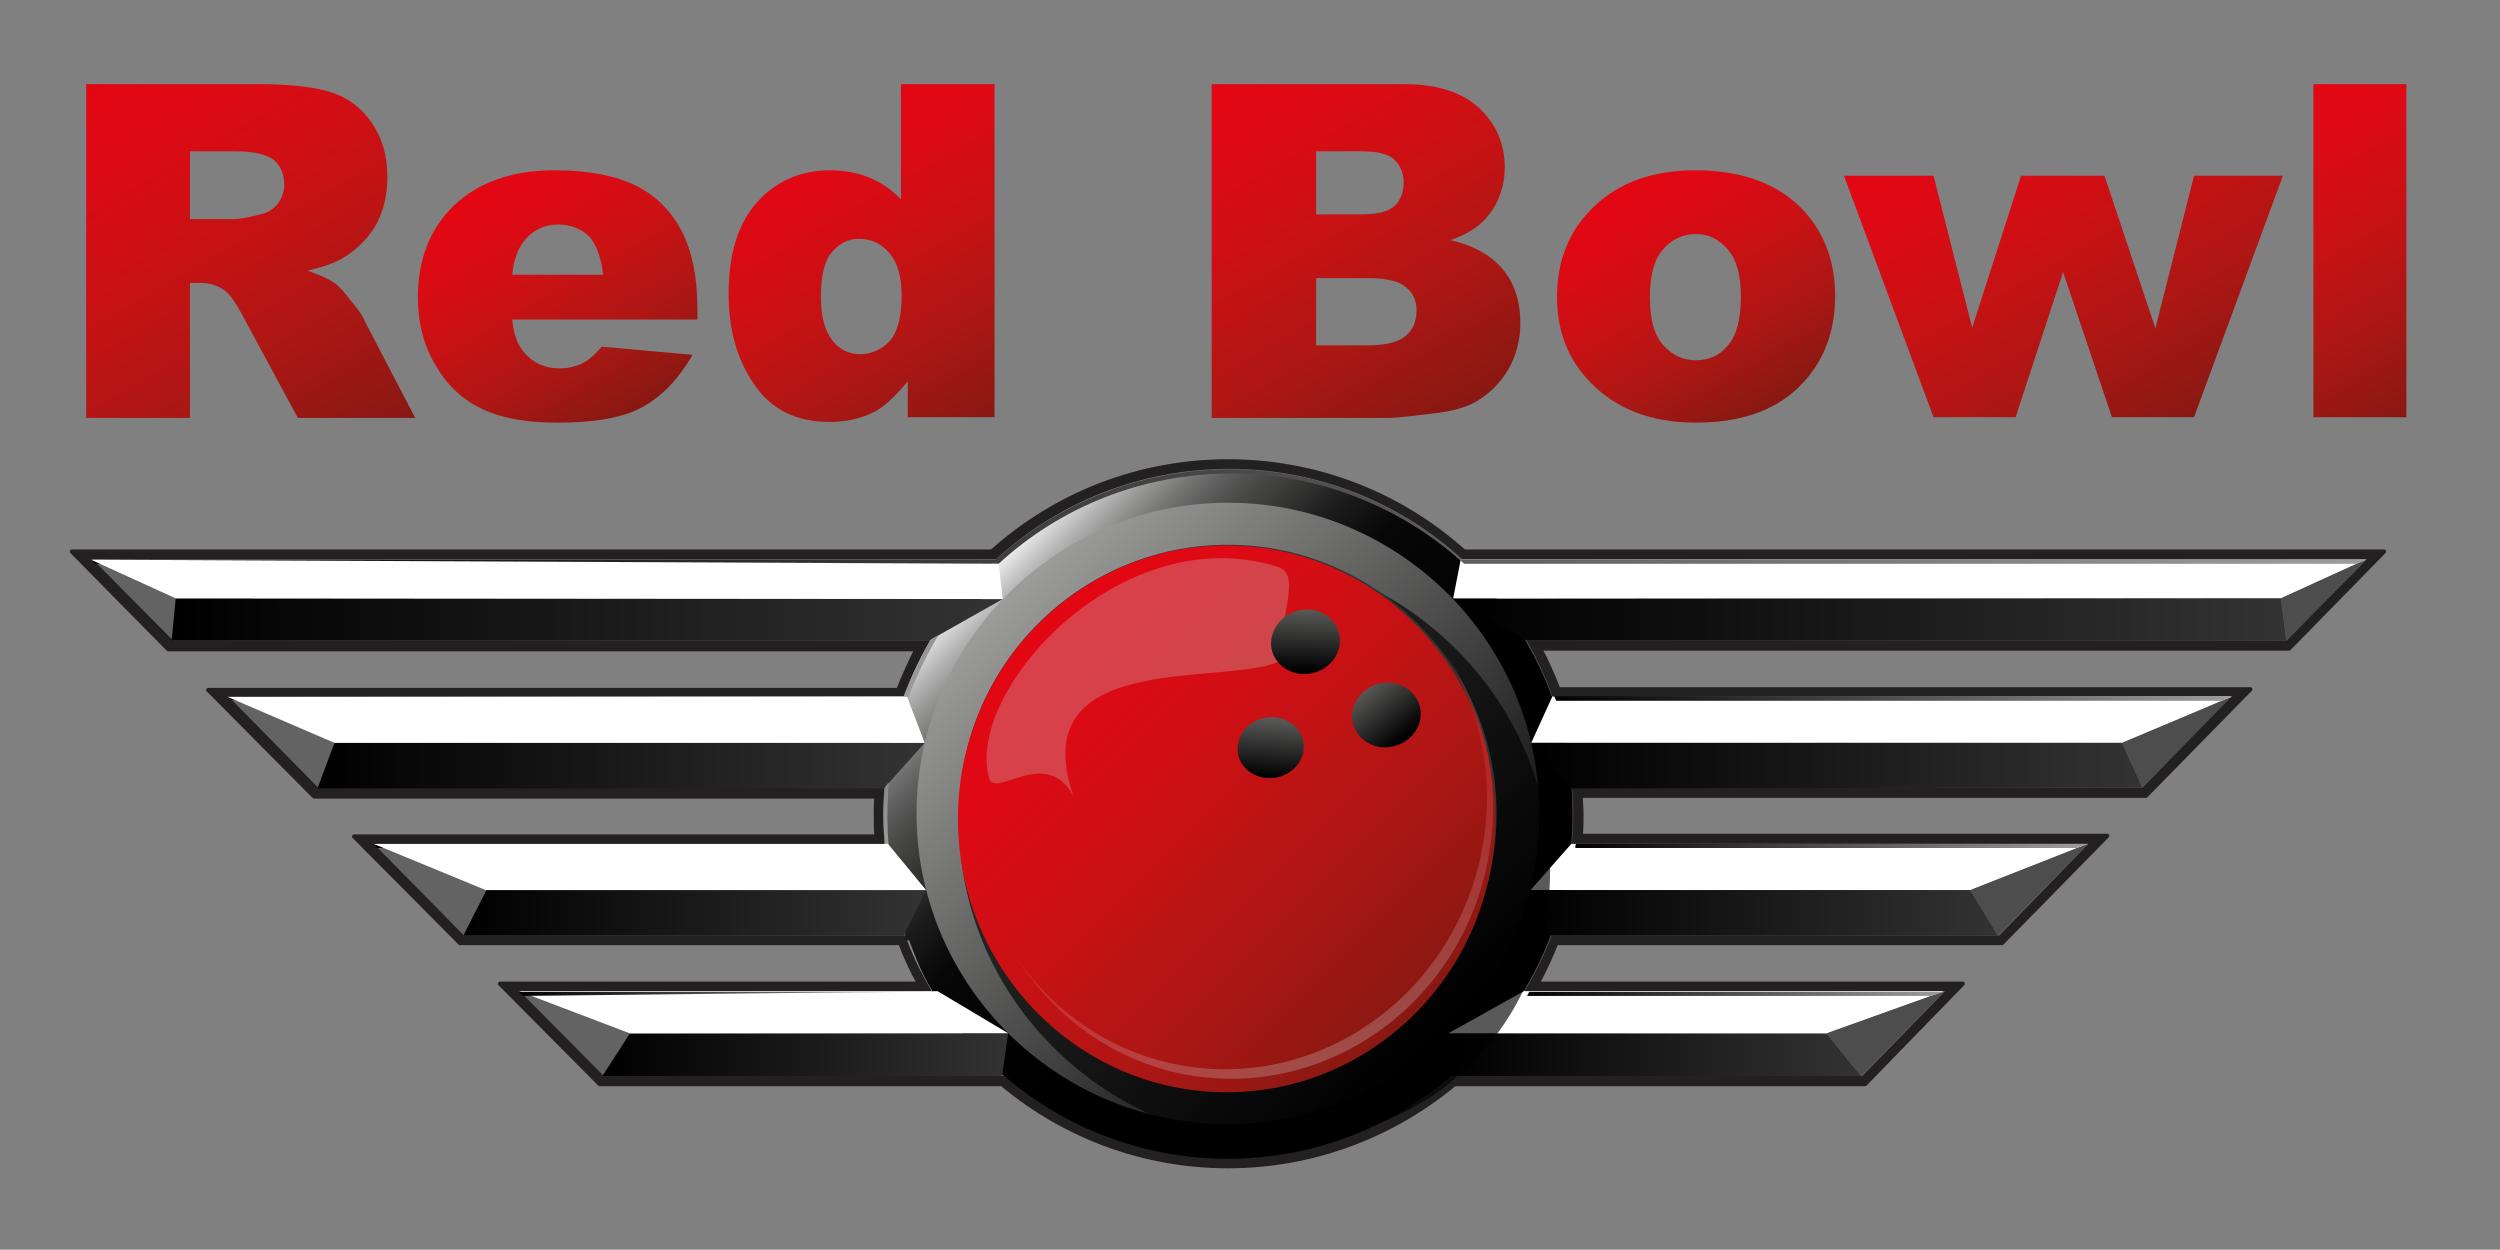 <?xml version="1.0" encoding="utf-8"?>
<!-- Generator: Adobe Illustrator 19.1.0, SVG Export Plug-In . SVG Version: 6.00 Build 0)  -->
<svg version="1.1" id="Ebene_1" xmlns="http://www.w3.org/2000/svg" xmlns:xlink="http://www.w3.org/1999/xlink" x="0px" y="0px"
	 viewBox="0 0 368.5 184.2" style="enable-background:new 0 0 368.5 184.2;" xml:space="preserve">
<rect x="0" y="0" width="368.5" height="184.2" fill="#808080" stroke="none"/>
<style type="text/css">
	.st0{fill:#232021;stroke:#232021;stroke-width:0.62;stroke-linecap:round;stroke-linejoin:round;stroke-miterlimit:10;}
	.st1{fill:#4D4D4D;}
	.st2{fill:#636363;}
	.st3{fill:url(#SVGID_1_);}
	.st4{fill:url(#SVGID_2_);}
	.st5{fill:url(#SVGID_3_);}
	.st6{fill:url(#SVGID_4_);}
	.st7{fill:url(#SVGID_5_);}
	.st8{fill:url(#SVGID_6_);}
	.st9{fill:#FFFFFF;}
	.st10{fill:url(#SVGID_7_);}
	.st11{fill:url(#SVGID_8_);}
	.st12{fill:url(#SVGID_9_);}
	.st13{fill:url(#SVGID_10_);}
	.st14{opacity:0.65;}
	.st15{fill:url(#SVGID_11_);}
	.st16{fill:url(#SVGID_12_);}
	.st17{fill:url(#SVGID_13_);}
	.st18{fill:url(#SVGID_14_);}
	.st19{fill:url(#SVGID_15_);}
	.st20{fill:url(#SVGID_16_);}
	.st21{fill:url(#SVGID_17_);}
	.st22{fill:url(#SVGID_18_);}
	.st23{fill:url(#SVGID_19_);}
	.st24{fill:url(#SVGID_20_);}
	.st25{fill:url(#SVGID_21_);}
	.st26{fill:url(#SVGID_22_);}
	.st27{fill:url(#SVGID_23_);}
	.st28{fill:url(#SVGID_24_);}
	.st29{fill:#333333;}
	.st30{fill:url(#SVGID_25_);}
	.st31{opacity:0.3;fill:#C8C7C9;}
	.st32{fill:url(#SVGID_26_);}
	.st33{opacity:0.3;fill:url(#SVGID_27_);}
	.st34{fill:url(#SVGID_28_);}
	.st35{fill:url(#SVGID_29_);}
</style>
<path class="st0" d="M181,171.9c-12.2,0-24-4.3-33.3-12.1H88.4L73.7,145h61.8c-1.1-1.9-2-3.9-2.8-6H67.8l-15.6-15.7h77
	c-0.1-1.2-0.1-2.3-0.1-3.3c0-0.8,0-1.7,0.1-2.6H46.3l-15.6-15.7h101.7c0.8-2,1.7-4,2.7-6H24.8L10.6,81.3h135.6
	c9.6-8.6,21.9-13.3,34.8-13.3c12.9,0,25.2,4.7,34.8,13.3h135.6l-14,14.3H227c1,1.9,1.9,3.9,2.7,6h102l-15.4,15.7h-83.3
	c0,0.9,0.1,1.8,0.1,2.6c0,1.1,0,2.2-0.1,3.3h77.6L295.1,139h-65.7c-0.8,2-1.7,4-2.8,6h62.7l-14.4,14.8h-60.5
	C205,167.6,193.2,171.9,181,171.9z"/>
<path class="st1" d="M13.4,82.4c0,0,113.1,0,133.3,0"/>
<path class="st2" d="M44.8,119.1 M337,94.4c0,0-95.8,0-112,0c1.5,2.6,2.8,5.4,3.8,8.2c14.7,0,100.1,0,100.1,0l-13.1,13.5
	c0,0-71.3,0-84.1,0c0.1,1.2,0.2,2.5,0.2,3.8c0,1.5-0.1,3-0.2,4.5c12.6,0,76.1,0,76.1,0l-13.1,13.5c0,0-54.5,0-66,0
	c-1.1,2.9-2.4,5.6-4,8.2c11.8,0,62,0,62,0l-12.2,12.5c0,0-47.5,0-60.4,0c-8.9,7.5-20.4,12.1-32.9,12.1c-12.6,0-24-4.6-32.9-12.1
	c-13.1,0-59.3,0-59.3,0l-12.4-12.5c0,0,49.4,0,61,0c-1.6-2.6-2.9-5.4-4-8.2c-11.7,0-65.2,0-65.2,0l-13.3-13.5c0,0,63.2,0,75.4,0
	c-0.1-1.5-0.2-3-0.2-4.5c0-1.3,0.1-2.5,0.2-3.8c-13,0-83.6,0-83.6,0l-13.3-13.5c0,0,85.1,0,99.7,0c1-2.9,2.3-5.6,3.9-8.2
	c-16.2,0-111.7,0-111.7,0l-11.9-12c0,0,113.1,0,133.3,0c9-8.3,21.1-13.3,34.3-13.3c13.2,0,25.3,5.1,34.3,13.3
	c20.2,0,133.4,0,133.4,0L337,94.4z"/>
<linearGradient id="SVGID_1_" gradientUnits="userSpaceOnUse" x1="145.18" y1="84.085" x2="217.213" y2="156.118" gradientTransform="matrix(1 0 0 1 1.000000e-03 0)">
	<stop  offset="0" style="stop-color:#F6F6F6"/>
	<stop  offset="2.366288e-02" style="stop-color:#D5D5D5"/>
	<stop  offset="4.971438e-02" style="stop-color:#B5B5B5"/>
	<stop  offset="7.900381e-02" style="stop-color:#969695"/>
	<stop  offset="0.111" style="stop-color:#797978"/>
	<stop  offset="0.146" style="stop-color:#605F5F"/>
	<stop  offset="0.186" style="stop-color:#494948"/>
	<stop  offset="0.232" style="stop-color:#373736"/>
	<stop  offset="0.29" style="stop-color:#1E1D1D"/>
	<stop  offset="0.37" style="stop-color:#070707"/>
	<stop  offset="0.594" style="stop-color:#000000"/>
</linearGradient>
<path class="st3" d="M181,170.8c-28,0-50.8-22.8-50.8-50.8c0-28,22.8-50.8,50.8-50.8c28,0,50.8,22.8,50.8,50.8
	C231.9,148,209,170.8,181,170.8z"/>
<linearGradient id="SVGID_2_" gradientUnits="userSpaceOnUse" x1="145.943" y1="100.912" x2="210.943" y2="165.912" gradientTransform="matrix(-1 0 0 -1 359.298 253.17)">
	<stop  offset="0" style="stop-color:#000000"/>
	<stop  offset="1" style="stop-color:#9D9D9C"/>
</linearGradient>
<path class="st4" d="M181,74.1c25.3,0,45.9,20.6,45.9,45.8c0,25.3-20.6,45.8-45.9,45.8c-25.3,0-45.9-20.6-45.9-45.8
	C135.1,94.7,155.7,74.1,181,74.1z"/>
<linearGradient id="SVGID_3_" gradientUnits="userSpaceOnUse" x1="25.285" y1="91.342" x2="147.824" y2="91.342">
	<stop  offset="0" style="stop-color:#000000"/>
	<stop  offset="1" style="stop-color:#333333"/>
</linearGradient>
<polygon class="st5" points="25.9,88.2 147.8,88.3 137,94.4 25.3,94.4 "/>
<linearGradient id="SVGID_4_" gradientUnits="userSpaceOnUse" x1="46.774" y1="112.805" x2="136.336" y2="112.805">
	<stop  offset="0" style="stop-color:#000000"/>
	<stop  offset="1" style="stop-color:#333333"/>
</linearGradient>
<polygon class="st6" points="49.3,109.5 46.8,116.2 130.3,116.2 136.3,109.5 "/>
<linearGradient id="SVGID_5_" gradientUnits="userSpaceOnUse" x1="68.266" y1="134.54" x2="136.459" y2="134.54">
	<stop  offset="0" style="stop-color:#000000"/>
	<stop  offset="1" style="stop-color:#333333"/>
</linearGradient>
<polygon class="st7" points="71.7,131.2 68.3,137.9 133.2,137.9 136.5,131.2 "/>
<linearGradient id="SVGID_6_" gradientUnits="userSpaceOnUse" x1="88.83" y1="155.475" x2="148.646" y2="155.475">
	<stop  offset="0" style="stop-color:#000000"/>
	<stop  offset="1" style="stop-color:#333333"/>
</linearGradient>
<polygon class="st8" points="92.8,152.4 88.8,158.6 147.7,158.6 148.6,152.3 "/>
<polygon class="st9" points="148.6,152.3 92.8,152.3 76.5,146.1 138.2,146.1 "/>
<polygon class="st9" points="214.2,88.2 336.2,88.2 348.7,82.5 215.3,82.5 "/>
<polygon class="st9" points="225.6,131.2 290.5,131.2 307.7,124.4 231.6,124.4 "/>
<polygon class="st9" points="225.7,109.5 312.8,109.5 329,102.7 228.8,102.7 "/>
<linearGradient id="SVGID_7_" gradientUnits="userSpaceOnUse" x1="214.233" y1="91.342" x2="336.978" y2="91.342">
	<stop  offset="0" style="stop-color:#000000"/>
	<stop  offset="1" style="stop-color:#333333"/>
</linearGradient>
<polygon class="st10" points="336.2,88.2 214.2,88.3 225,94.4 337,94.4 "/>
<linearGradient id="SVGID_8_" gradientUnits="userSpaceOnUse" x1="225.726" y1="112.805" x2="315.837" y2="112.805">
	<stop  offset="0" style="stop-color:#000000"/>
	<stop  offset="1" style="stop-color:#333333"/>
</linearGradient>
<polygon class="st11" points="312.8,109.5 315.8,116.1 231.7,116.2 225.7,109.5 "/>
<linearGradient id="SVGID_9_" gradientUnits="userSpaceOnUse" x1="225.601" y1="134.54" x2="294.492" y2="134.54">
	<stop  offset="0" style="stop-color:#000000"/>
	<stop  offset="1" style="stop-color:#333333"/>
</linearGradient>
<polygon class="st12" points="290.4,131.2 294.5,137.9 228.6,137.9 225.6,131.2 "/>
<linearGradient id="SVGID_10_" gradientUnits="userSpaceOnUse" x1="213.412" y1="155.475" x2="274.274" y2="155.475">
	<stop  offset="0" style="stop-color:#000000"/>
	<stop  offset="1" style="stop-color:#333333"/>
</linearGradient>
<polygon class="st13" points="269.3,152.4 274.3,158.6 213.9,158.6 213.4,152.3 "/>
<polygon class="st9" points="213.5,152.3 269.3,152.3 286.6,146.1 224.6,146.1 "/>
<ellipse transform="matrix(0.734 0.68 -0.68 0.734 134.163 -92.375)" class="st14" cx="184.9" cy="124.9" rx="45" ry="41.7"/>
<g>
	<g>
		<linearGradient id="SVGID_11_" gradientUnits="userSpaceOnUse" x1="50.008" y1="67.877" x2="16.641" y2="10.084">
			<stop  offset="0" style="stop-color:#881812"/>
			<stop  offset="0.288" style="stop-color:#AC1714"/>
			<stop  offset="0.573" style="stop-color:#C91114"/>
			<stop  offset="0.82" style="stop-color:#DC0A14"/>
			<stop  offset="1" style="stop-color:#E30613"/>
		</linearGradient>
		<path class="st15" d="M12.7,61.5V12.4H38c4.7,0,8.3,0.4,10.8,1.2c2.5,0.8,4.5,2.3,6,4.5c1.5,2.2,2.3,4.8,2.3,8
			c0,2.7-0.6,5.1-1.7,7.1c-1.2,2-2.8,3.6-4.8,4.8c-1.3,0.8-3.1,1.4-5.3,1.9c1.8,0.6,3.1,1.2,4,1.8c0.6,0.4,1.4,1.3,2.4,2.6
			c1.1,1.3,1.8,2.3,2.1,3.1l7.4,14.2H43.9l-8.1-15c-1-1.9-1.9-3.2-2.7-3.8c-1.1-0.8-2.3-1.1-3.7-1.1H28v19.9H12.7z M28,32.3h6.4
			c0.7,0,2-0.2,4-0.7c1-0.2,1.8-0.7,2.5-1.5c0.6-0.8,1-1.8,1-2.8c0-1.6-0.5-2.8-1.5-3.7c-1-0.8-2.9-1.3-5.7-1.3H28V32.3z"/>
	</g>
	<g>
		<linearGradient id="SVGID_12_" gradientUnits="userSpaceOnUse" x1="92.35" y1="61.288" x2="72.311" y2="26.579">
			<stop  offset="0" style="stop-color:#881812"/>
			<stop  offset="0.288" style="stop-color:#AC1714"/>
			<stop  offset="0.573" style="stop-color:#C91114"/>
			<stop  offset="0.82" style="stop-color:#DC0A14"/>
			<stop  offset="1" style="stop-color:#E30613"/>
		</linearGradient>
		<path class="st16" d="M102.8,47.1H75.5c0.2,2.2,0.8,3.8,1.8,4.9c1.3,1.5,3,2.3,5.2,2.3c1.3,0,2.6-0.3,3.8-1
			c0.7-0.4,1.5-1.2,2.4-2.2l13.4,1.2c-2.1,3.6-4.5,6.1-7.4,7.7c-2.9,1.6-7.1,2.3-12.5,2.3c-4.7,0-8.4-0.7-11.1-2
			C68.3,59,66,56.9,64.3,54c-1.8-2.9-2.7-6.3-2.7-10.2c0-5.6,1.8-10.1,5.3-13.5c3.6-3.4,8.5-5.2,14.8-5.2c5.1,0,9.1,0.8,12.1,2.3
			c3,1.5,5.2,3.8,6.7,6.7c1.5,2.9,2.3,6.7,2.3,11.4V47.1z M88.9,40.5c-0.3-2.6-1-4.5-2.1-5.7c-1.2-1.1-2.7-1.7-4.5-1.7
			c-2.2,0-3.9,0.9-5.2,2.6c-0.8,1.1-1.4,2.7-1.6,4.8H88.9z"/>
	</g>
	<g>
		<linearGradient id="SVGID_13_" gradientUnits="userSpaceOnUse" x1="144.955" y1="62.434" x2="120.229" y2="19.608">
			<stop  offset="0" style="stop-color:#881812"/>
			<stop  offset="0.288" style="stop-color:#AC1714"/>
			<stop  offset="0.573" style="stop-color:#C91114"/>
			<stop  offset="0.82" style="stop-color:#DC0A14"/>
			<stop  offset="1" style="stop-color:#E30613"/>
		</linearGradient>
		<path class="st17" d="M146.6,12.4v49.1h-12.8v-5.3c-1.8,2.2-3.4,3.7-4.9,4.5c-2,1-4.2,1.5-6.6,1.5c-4.9,0-8.6-1.8-11.1-5.5
			c-2.6-3.7-3.8-8.2-3.8-13.4c0-5.9,1.4-10.4,4.2-13.5c2.8-3.1,6.4-4.7,10.8-4.7c2.1,0,4.1,0.4,5.8,1.1c1.7,0.7,3.3,1.8,4.6,3.2v-17
			H146.6z M132.9,43.6c0-2.8-0.6-4.9-1.8-6.3c-1.2-1.4-2.7-2.1-4.5-2.1c-1.6,0-2.9,0.7-4,2c-1.1,1.3-1.6,3.5-1.6,6.6
			c0,2.9,0.6,5,1.7,6.4c1.1,1.4,2.5,2,4.1,2c1.7,0,3.2-0.7,4.4-2C132.3,48.9,132.9,46.7,132.9,43.6z"/>
	</g>
	<g>
		<linearGradient id="SVGID_14_" gradientUnits="userSpaceOnUse" x1="212.316" y1="62.219" x2="182.325" y2="10.274">
			<stop  offset="0" style="stop-color:#881812"/>
			<stop  offset="0.288" style="stop-color:#AC1714"/>
			<stop  offset="0.573" style="stop-color:#C91114"/>
			<stop  offset="0.82" style="stop-color:#DC0A14"/>
			<stop  offset="1" style="stop-color:#E30613"/>
		</linearGradient>
		<path class="st18" d="M178.7,12.4h28.4c4.7,0,8.4,1.2,10.9,3.5c2.5,2.3,3.8,5.3,3.8,8.7c0,2.9-0.9,5.4-2.7,7.5
			c-1.2,1.4-3,2.5-5.3,3.3c3.5,0.8,6.1,2.3,7.8,4.4c1.7,2.1,2.5,4.7,2.5,7.8c0,2.5-0.6,4.8-1.8,6.9c-1.2,2-2.8,3.6-4.9,4.8
			c-1.3,0.7-3.2,1.3-5.8,1.6c-3.4,0.4-5.7,0.7-6.8,0.7h-26.2V12.4z M194,31.6h6.6c2.4,0,4-0.4,4.9-1.2c0.9-0.8,1.4-2,1.4-3.5
			c0-1.4-0.5-2.5-1.4-3.4c-0.9-0.8-2.5-1.2-4.8-1.2H194V31.6z M194,50.9h7.7c2.6,0,4.5-0.5,5.5-1.4c1.1-0.9,1.6-2.2,1.6-3.7
			c0-1.5-0.5-2.6-1.6-3.5c-1.1-0.9-2.9-1.3-5.6-1.3H194V50.9z"/>
	</g>
	<g>
		<linearGradient id="SVGID_15_" gradientUnits="userSpaceOnUse" x1="259.782" y1="60.625" x2="240.232" y2="26.765">
			<stop  offset="0" style="stop-color:#881812"/>
			<stop  offset="0.288" style="stop-color:#AC1714"/>
			<stop  offset="0.573" style="stop-color:#C91114"/>
			<stop  offset="0.82" style="stop-color:#DC0A14"/>
			<stop  offset="1" style="stop-color:#E30613"/>
		</linearGradient>
		<path class="st19" d="M229.5,43.8c0-5.4,1.8-9.9,5.5-13.4c3.7-3.5,8.6-5.3,14.9-5.3c7.1,0,12.5,2.1,16.2,6.2
			c2.9,3.3,4.4,7.4,4.4,12.3c0,5.5-1.8,10-5.4,13.5c-3.6,3.5-8.7,5.2-15.1,5.2c-5.7,0-10.3-1.5-13.9-4.4
			C231.7,54.3,229.5,49.6,229.5,43.8z M243.2,43.8c0,3.2,0.6,5.5,1.9,7c1.3,1.5,2.9,2.3,4.8,2.3c2,0,3.6-0.7,4.8-2.2
			c1.3-1.5,1.9-3.9,1.9-7.2c0-3.1-0.6-5.4-1.9-6.9c-1.3-1.5-2.8-2.3-4.7-2.3c-2,0-3.6,0.8-4.9,2.3C243.8,38.3,243.2,40.6,243.2,43.8
			z"/>
	</g>
	<g>
		<linearGradient id="SVGID_16_" gradientUnits="userSpaceOnUse" x1="321.659" y1="62.547" x2="293.313" y2="13.45">
			<stop  offset="0" style="stop-color:#881812"/>
			<stop  offset="0.288" style="stop-color:#AC1714"/>
			<stop  offset="0.573" style="stop-color:#C91114"/>
			<stop  offset="0.82" style="stop-color:#DC0A14"/>
			<stop  offset="1" style="stop-color:#E30613"/>
		</linearGradient>
		<path class="st20" d="M271.8,25.9h13.2l5.7,22.4l7.2-22.4h12.3l7.5,22.5l5.7-22.5h13.1l-13.1,35.6h-12.1l-7.2-21.4l-7,21.4H285
			L271.8,25.9z"/>
	</g>
	<g>
		<linearGradient id="SVGID_17_" gradientUnits="userSpaceOnUse" x1="360.207" y1="58.315" x2="335.507" y2="15.533">
			<stop  offset="0" style="stop-color:#881812"/>
			<stop  offset="0.288" style="stop-color:#AC1714"/>
			<stop  offset="0.573" style="stop-color:#C91114"/>
			<stop  offset="0.82" style="stop-color:#DC0A14"/>
			<stop  offset="1" style="stop-color:#E30613"/>
		</linearGradient>
		<path class="st21" d="M341,12.4h13.7v49.1H341V12.4z"/>
	</g>
</g>
<polygon class="st1" points="274.3,158.6 269.3,152.3 286.6,146.1 "/>
<polygon class="st1" points="294.5,137.9 290.4,131.2 307.7,124.4 "/>
<polygon class="st1" points="315.8,116.1 312.8,109.5 328.9,102.7 "/>
<polygon class="st1" points="337,94.5 336.2,88.2 348.7,82.5 "/>
<g>
	<linearGradient id="SVGID_18_" gradientUnits="userSpaceOnUse" x1="254.019" y1="77.824" x2="303.93" y2="127.735">
		<stop  offset="0" style="stop-color:#000000"/>
		<stop  offset="1" style="stop-color:#9D9D9C"/>
	</linearGradient>
	<path class="st22" d="M229.4,103.3c13.7,0,87.8,0,98,0l1.6-0.7c0,0-84.4,0-99.9,0C229.2,102.9,229.3,103.1,229.4,103.3z"/>
	<linearGradient id="SVGID_19_" gradientUnits="userSpaceOnUse" x1="97.234" y1="-1.426" x2="264.941" y2="166.28">
		<stop  offset="0" style="stop-color:#000000"/>
		<stop  offset="1" style="stop-color:#9D9D9C"/>
	</linearGradient>
	<path class="st23" d="M147.2,83.1c9-8.3,21.1-13.3,34.3-13.3c13.2,0,25.3,5.1,34.3,13.3c19,0,119.7,0,131.6,0l1.4-0.6
		c0,0-113.2,0-133.5,0c-9-8.3-21.1-13.3-34.3-13.3c-13.2,0-25.3,5.1-34.3,13.3c-20.2,0-133.3,0-133.3,0l0.6,0.6
		C17.6,83.1,127.3,83.1,147.2,83.1z"/>
	<linearGradient id="SVGID_20_" gradientUnits="userSpaceOnUse" x1="250.933" y1="105.7" x2="288.69" y2="143.457">
		<stop  offset="0" style="stop-color:#000000"/>
		<stop  offset="1" style="stop-color:#9D9D9C"/>
	</linearGradient>
	<path class="st24" d="M232.2,125c11.6,0,65.3,0,73.9,0l1.7-0.6c0,0-61.7,0-75.5,0C232.2,124.6,232.2,124.8,232.2,125z"/>
	<linearGradient id="SVGID_21_" gradientUnits="userSpaceOnUse" x1="76.19" y1="103.159" x2="114.498" y2="141.466">
		<stop  offset="0" style="stop-color:#000000"/>
		<stop  offset="1" style="stop-color:#9D9D9C"/>
	</linearGradient>
	<path class="st25" d="M55.6,125c2.6,0,63.4,0,75.4,0c-0.1-1.5-0.2-3-0.2-4.5c0-1.3,0.1-3.9,0.2-5.1c-0.2,0-0.6,0.8-0.6,0.8
		c-0.1,1-0.2,2.7-0.2,3.8c0,1.5,0.1,3,0.2,4.5c-12.2,0-75.4,0-75.4,0L55.6,125z"/>
	<linearGradient id="SVGID_22_" gradientUnits="userSpaceOnUse" x1="92.72" y1="129.827" x2="123.228" y2="160.335">
		<stop  offset="0" style="stop-color:#000000"/>
		<stop  offset="1" style="stop-color:#9D9D9C"/>
	</linearGradient>
	<path class="st26" d="M77.1,146.8c2.3,0,49-0.6,60.4-0.6c-1.6-2.6-2.4-4.7-3.5-7.6c-0.1,0-0.2,0-0.3,0c1,2.7,2.3,5.2,3.7,7.6
		c-11.6,0-61,0-61,0L77.1,146.8z"/>
	<linearGradient id="SVGID_23_" gradientUnits="userSpaceOnUse" x1="240.506" y1="131.099" x2="271.045" y2="161.637">
		<stop  offset="0" style="stop-color:#000000"/>
		<stop  offset="1" style="stop-color:#9D9D9C"/>
	</linearGradient>
	<path class="st27" d="M225.1,146.8c10.7,0,52.1,0,59.6,0l1.8-0.6c0,0-47.8,0-61.1,0C225.4,146.3,225.2,146.5,225.1,146.8z"/>
	<linearGradient id="SVGID_24_" gradientUnits="userSpaceOnUse" x1="61.888" y1="74.26" x2="112.337" y2="124.708">
		<stop  offset="0" style="stop-color:#000000"/>
		<stop  offset="1" style="stop-color:#9D9D9C"/>
	</linearGradient>
	<path class="st28" d="M133.7,103.3c1-2.9,3-7,4.6-9.6c-0.3,0-1.2,0.7-1.2,0.7c-1.4,2.4-2.9,5.6-3.9,8.2c-14.6,0-99.7,0-99.7,0
		l0.6,0.6C37.1,103.3,119.3,103.3,133.7,103.3z"/>
</g>
<path class="st29" d="M181,159.5c-21.8,0-39.6-17.8-39.6-39.6c0-21.8,17.8-39.6,39.6-39.6c21.8,0,39.6,17.8,39.6,39.6
	C220.6,141.8,202.9,159.5,181,159.5z"/>
<g>
	<linearGradient id="SVGID_25_" gradientUnits="userSpaceOnUse" x1="209.07" y1="148.98" x2="152.529" y2="92.439">
		<stop  offset="0" style="stop-color:#881812"/>
		<stop  offset="0.288" style="stop-color:#AC1714"/>
		<stop  offset="0.573" style="stop-color:#C91114"/>
		<stop  offset="0.82" style="stop-color:#DC0A14"/>
		<stop  offset="1" style="stop-color:#E30613"/>
	</linearGradient>
	<path class="st30" d="M220.4,120.7c0,22.3-17.8,40.3-39.6,40.3c-21.9,0-39.6-18.1-39.6-40.3c0-22.3,17.8-40.3,39.6-40.3
		C202.7,80.4,220.4,98.4,220.4,120.7z"/>
</g>
<path class="st31" d="M188.3,97.6c-8.3,3.5-37.4-1.8-30.1,19.7c-4-7.4-11.5,0.5-12.4-2.6c-3.6-12.7,19.2-38.3,42.4-31.2
	C191.5,84.5,189.5,88.5,188.3,97.6z"/>
<linearGradient id="SVGID_26_" gradientUnits="userSpaceOnUse" x1="-760.855" y1="-441.808" x2="-752.029" y2="-431.587" gradientTransform="matrix(-0.728 3.890000e-02 0.629 -1.155 -71.932 -369.689)">
	<stop  offset="0" style="stop-color:#000000"/>
	<stop  offset="1" style="stop-color:#575756"/>
</linearGradient>
<path class="st32" d="M200.3,102.7c1.7-2.2,4.9-2.7,7.1-1.2c2.2,1.5,2.7,4.4,1,6.6c-1.7,2.2-4.9,2.7-7.1,1.2
	C199.1,107.8,198.6,104.9,200.3,102.7z"/>
<linearGradient id="SVGID_27_" gradientUnits="userSpaceOnUse" x1="308.964" y1="47.888" x2="283.604" y2="3.963" gradientTransform="matrix(-0.984 -0.181 0.181 -0.984 473.726 211.468)">
	<stop  offset="0" style="stop-color:#E30613"/>
	<stop  offset="1" style="stop-color:#C6C6C6"/>
</linearGradient>
<path class="st33" d="M218.5,125c-4,21.5-23.9,35.8-44.6,32c-10.1-1.9-18.4-7.7-23.9-15.6c5.5,8.6,14.2,15,24.8,17
	c20.7,3.8,40.7-10.5,44.6-32c2-11-0.6-21.8-6.4-30.2C218.2,104.4,220.4,114.6,218.5,125z"/>
<polygon class="st9" points="136.3,109.5 49.3,109.5 33.5,102.7 133.7,102.7 "/>
<polygon class="st9" points="136.5,131.2 71.6,131.2 55.1,124.4 130.9,124.4 "/>
<polygon class="st9" points="147.8,88.3 25.9,88.2 13.4,82.5 147.2,83.1 "/>
<linearGradient id="SVGID_28_" gradientUnits="userSpaceOnUse" x1="-731.079" y1="-430.278" x2="-731.484" y2="-422.752" gradientTransform="matrix(-0.728 3.890000e-02 0.629 -1.155 -71.932 -369.689)">
	<stop  offset="0" style="stop-color:#000000"/>
	<stop  offset="1" style="stop-color:#575756"/>
</linearGradient>
<path class="st34" d="M188.4,91.9c1.7-2.2,4.9-2.7,7.1-1.2c2.2,1.5,2.7,4.4,1,6.6c-1.7,2.2-4.9,2.7-7.1,1.2
	C187.1,97,186.7,94.1,188.4,91.9z"/>
<linearGradient id="SVGID_29_" gradientUnits="userSpaceOnUse" x1="-748.289" y1="-448.157" x2="-748.764" y2="-440.693" gradientTransform="matrix(-0.699 2.510000e-02 0.585 -1.089 -75.747 -354.825)">
	<stop  offset="0" style="stop-color:#000000"/>
	<stop  offset="1" style="stop-color:#575756"/>
</linearGradient>
<path class="st35" d="M183.4,107.6c1.6-2,4.7-2.5,6.8-1.1c2.2,1.4,2.6,4.3,1,6.3c-1.6,2-4.7,2.5-6.8,1.1
	C182.2,112.5,181.8,109.7,183.4,107.6z"/>
</svg>
